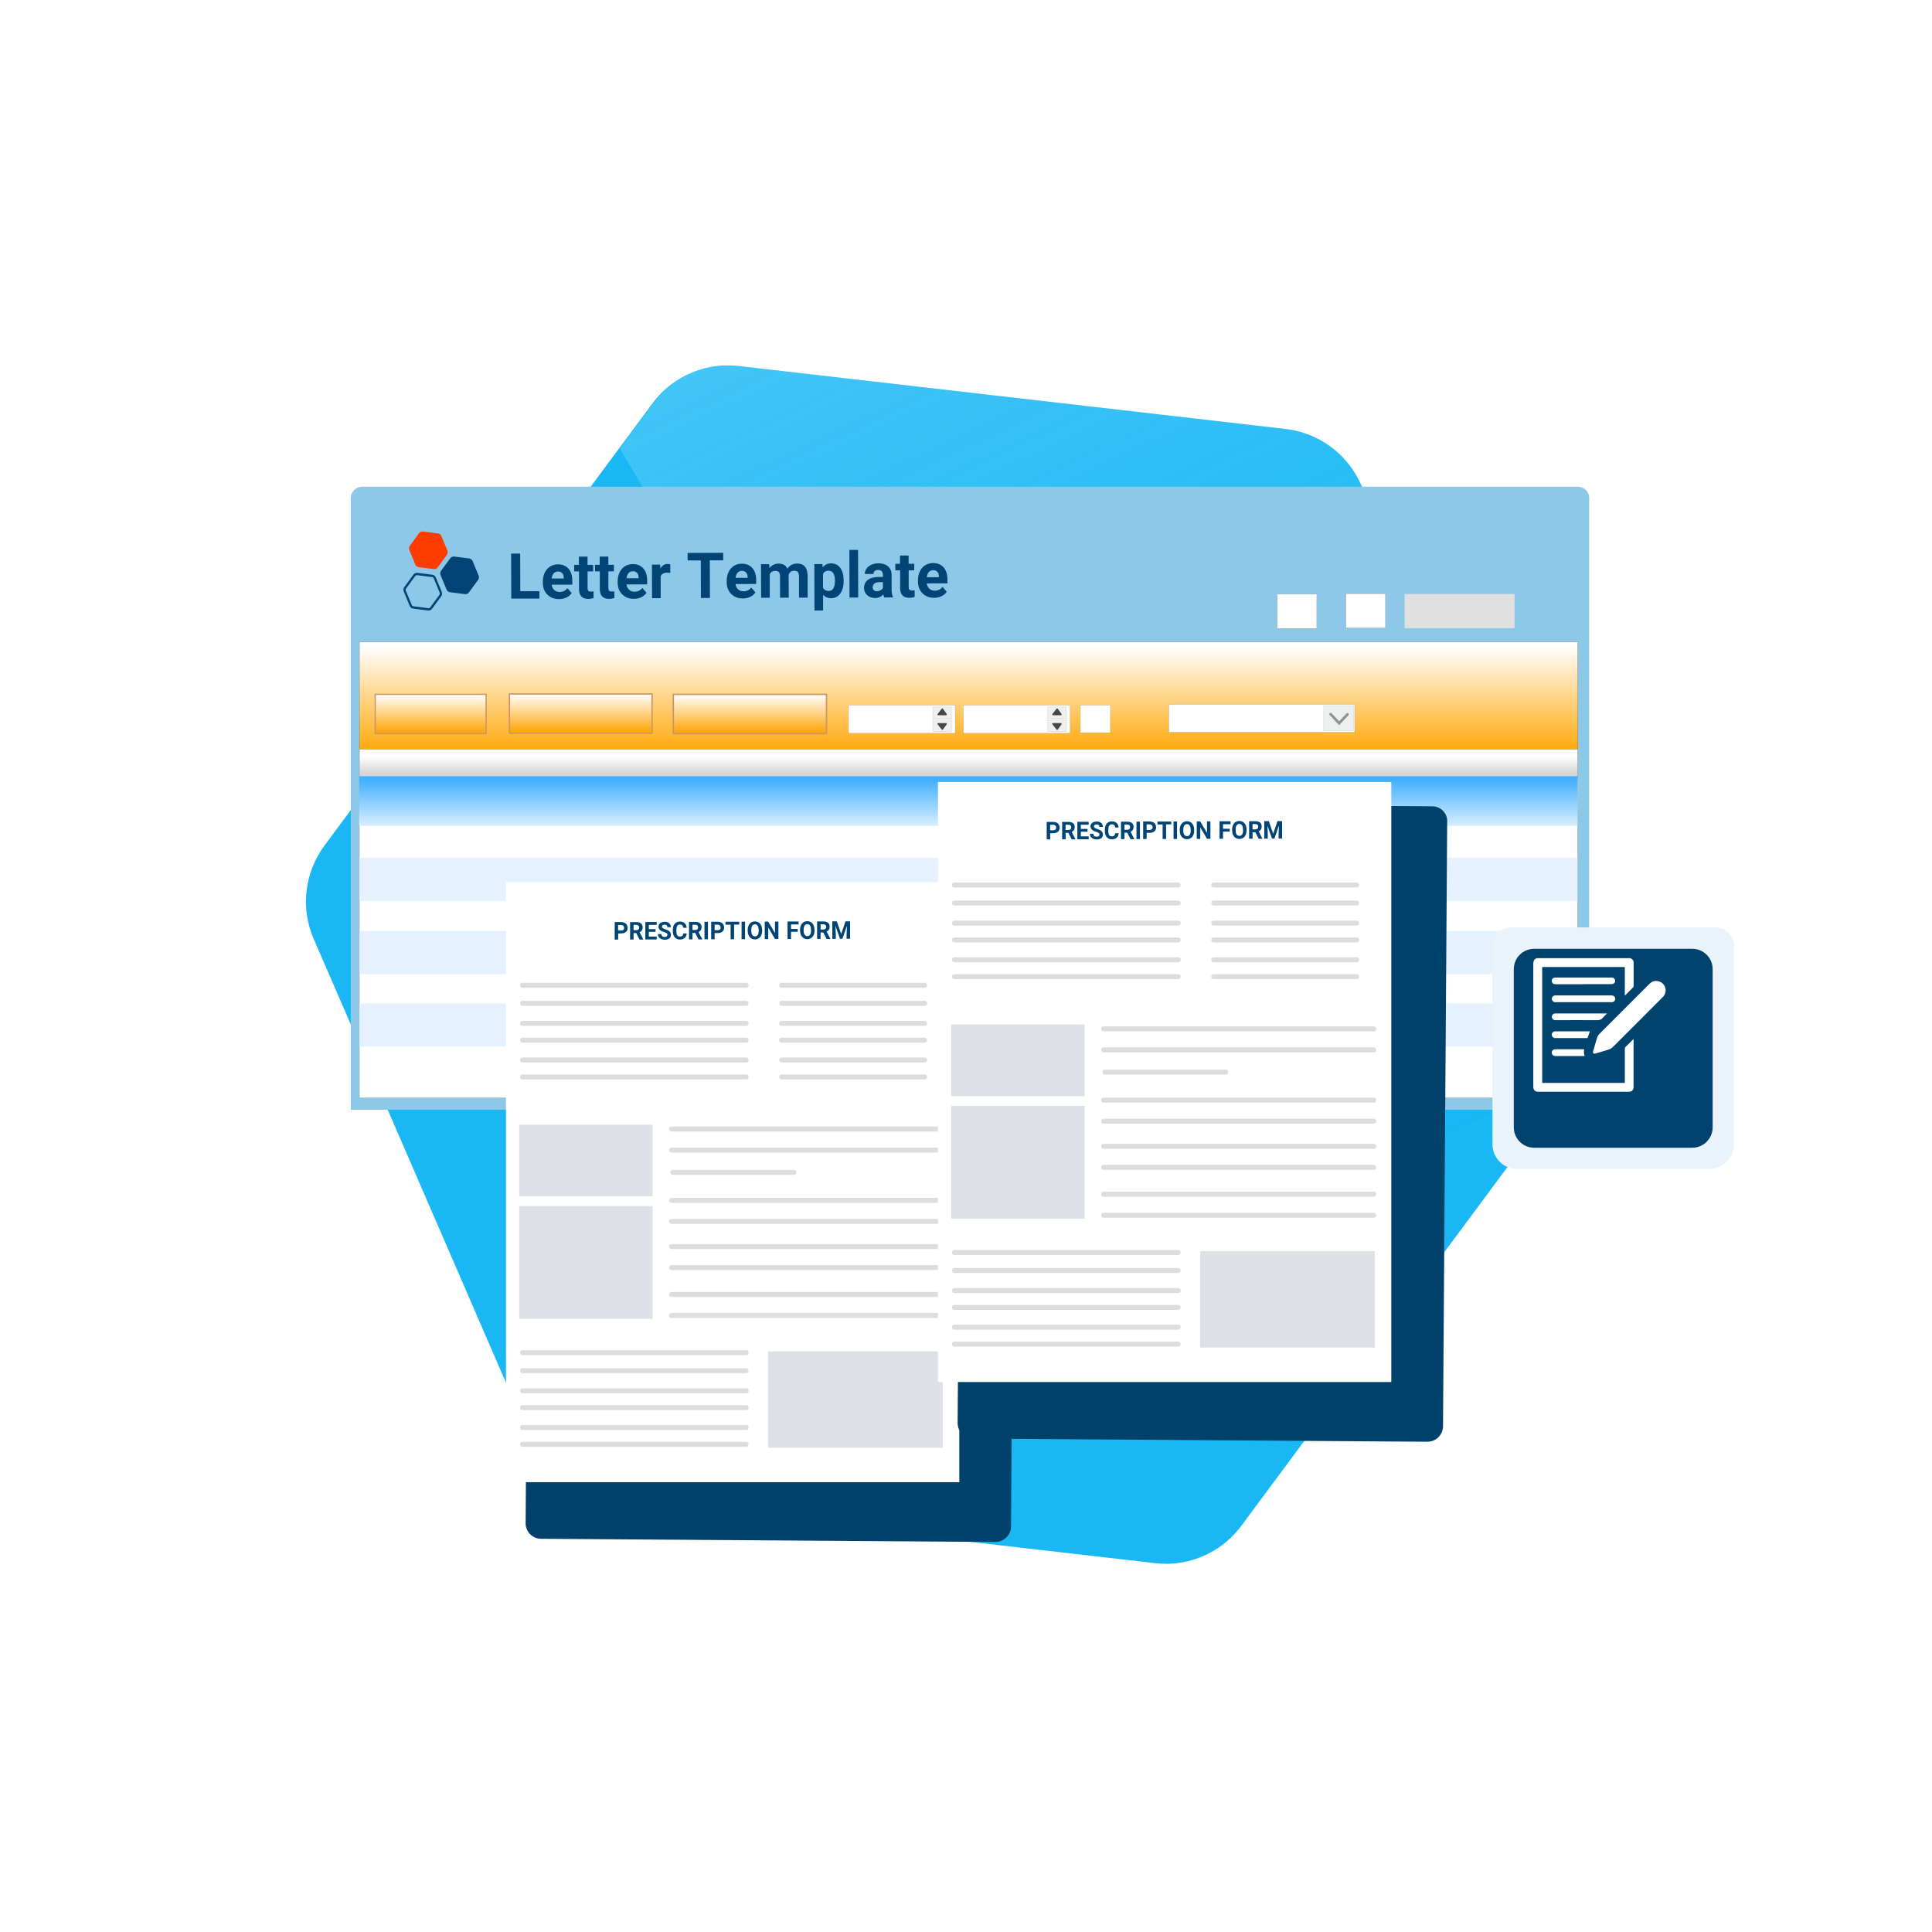 <?xml version="1.0" encoding="UTF-8"?>
<svg id="New_and_Improved_UI_for_Patient_Master" data-name="New and Improved UI for Patient Master" xmlns="http://www.w3.org/2000/svg" xmlns:xlink="http://www.w3.org/1999/xlink" viewBox="0 0 300 300">
  <defs>
    <style>
      .cls-1 {
        filter: url(#drop-shadow-7);
      }

      .cls-2 {
        stroke-width: .02px;
      }

      .cls-2, .cls-3, .cls-4, .cls-5, .cls-6, .cls-7, .cls-8, .cls-9, .cls-10, .cls-11, .cls-12, .cls-13 {
        stroke-miterlimit: 10;
      }

      .cls-2, .cls-3, .cls-5, .cls-6, .cls-8, .cls-10, .cls-11, .cls-13 {
        stroke: #909295;
      }

      .cls-2, .cls-11 {
        fill: #eeefef;
      }

      .cls-14 {
        fill: url(#linear-gradient);
        opacity: .25;
      }

      .cls-14, .cls-15, .cls-16, .cls-17, .cls-18, .cls-19, .cls-20, .cls-21, .cls-22, .cls-23, .cls-24, .cls-25, .cls-26, .cls-27, .cls-28, .cls-29, .cls-30 {
        stroke-width: 0px;
      }

      .cls-15 {
        filter: url(#drop-shadow-2);
      }

      .cls-15, .cls-3, .cls-5, .cls-8, .cls-24, .cls-10, .cls-13 {
        fill: #fff;
      }

      .cls-16 {
        fill: #474747;
      }

      .cls-3 {
        stroke-width: .03px;
      }

      .cls-17 {
        fill: #004576;
      }

      .cls-4 {
        fill: url(#linear-gradient-7);
        stroke-width: .22px;
      }

      .cls-4, .cls-7, .cls-12 {
        stroke: #ca9768;
      }

      .cls-18 {
        filter: url(#drop-shadow-5);
      }

      .cls-18, .cls-30 {
        fill: #00426b;
      }

      .cls-31 {
        filter: url(#drop-shadow-4);
      }

      .cls-5 {
        stroke-width: .04px;
      }

      .cls-19 {
        fill: #e0e0e0;
      }

      .cls-6 {
        fill: url(#linear-gradient-3);
        stroke-width: .06px;
      }

      .cls-20 {
        fill: #00436e;
      }

      .cls-7 {
        fill: url(#linear-gradient-6);
        stroke-width: .21px;
      }

      .cls-21 {
        fill: #e6f1ff;
      }

      .cls-32 {
        filter: url(#drop-shadow-3);
      }

      .cls-22 {
        fill: #eaf3f9;
      }

      .cls-23 {
        fill: #ddd;
      }

      .cls-8 {
        stroke-width: .04px;
      }

      .cls-25 {
        fill: #8ec8e8;
      }

      .cls-9 {
        fill: url(#linear-gradient-2);
        stroke: #742f00;
        stroke-width: .03px;
      }

      .cls-10 {
        stroke-width: .04px;
      }

      .cls-11 {
        stroke-linecap: round;
        stroke-width: .41px;
      }

      .cls-26 {
        fill: #dee0e8;
      }

      .cls-12 {
        fill: url(#linear-gradient-5);
        stroke-width: .19px;
      }

      .cls-27 {
        fill: #00b0f4;
        opacity: .9;
      }

      .cls-28 {
        fill: url(#linear-gradient-4);
      }

      .cls-13 {
        stroke-width: .03px;
      }

      .cls-29 {
        fill: #ff3c00;
      }

      .cls-30 {
        filter: url(#drop-shadow-6);
      }
    </style>
    <filter id="drop-shadow-2" filterUnits="userSpaceOnUse">
      <feOffset dx="0" dy="6.22"/>
      <feGaussianBlur result="blur" stdDeviation="6.22"/>
      <feFlood flood-color="#000" flood-opacity=".1"/>
      <feComposite in2="blur" operator="in"/>
      <feComposite in="SourceGraphic"/>
    </filter>
    <filter id="drop-shadow-3" filterUnits="userSpaceOnUse">
      <feOffset dx="0" dy="0"/>
      <feGaussianBlur result="blur-2" stdDeviation="6.22"/>
      <feFlood flood-color="#000" flood-opacity=".25"/>
      <feComposite in2="blur-2" operator="in"/>
      <feComposite in="SourceGraphic"/>
    </filter>
    <linearGradient id="linear-gradient" x1="-2110.82" y1="-2449.64" x2="-2026.02" y2="-2263.56" gradientTransform="translate(2265.39 2441.04) rotate(-.65)" gradientUnits="userSpaceOnUse">
      <stop offset="0" stop-color="#fff"/>
      <stop offset="1" stop-color="#00b0f4" stop-opacity="0"/>
    </linearGradient>
    <filter id="drop-shadow-4" filterUnits="userSpaceOnUse">
      <feOffset dx="3.18" dy="3.18"/>
      <feGaussianBlur result="blur-3" stdDeviation="2.12"/>
      <feFlood flood-color="#000" flood-opacity=".15"/>
      <feComposite in2="blur-3" operator="in"/>
      <feComposite in="SourceGraphic"/>
    </filter>
    <linearGradient id="linear-gradient-2" x1="147.22" y1="64.08" x2="147.22" y2="140.93" gradientUnits="userSpaceOnUse">
      <stop offset=".43" stop-color="#fff"/>
      <stop offset=".65" stop-color="orange"/>
      <stop offset="1" stop-color="#ffa200"/>
    </linearGradient>
    <linearGradient id="linear-gradient-3" x1="147.22" y1="113.16" x2="147.22" y2="117.61" gradientUnits="userSpaceOnUse">
      <stop offset=".24" stop-color="#fff"/>
      <stop offset=".84" stop-color="#d6d6d6"/>
    </linearGradient>
    <linearGradient id="linear-gradient-4" x1="147.18" y1="127.1" x2="147.18" y2="116.16" gradientUnits="userSpaceOnUse">
      <stop offset=".01" stop-color="#fff"/>
      <stop offset=".84" stop-color="#43b0ff"/>
    </linearGradient>
    <linearGradient id="linear-gradient-5" x1="63.69" y1="104.64" x2="63.69" y2="110.74" gradientUnits="userSpaceOnUse">
      <stop offset="0" stop-color="#fff"/>
      <stop offset="1" stop-color="#ffa200"/>
    </linearGradient>
    <linearGradient id="linear-gradient-6" x1="86.99" y1="104.58" x2="86.99" y2="110.67" xlink:href="#linear-gradient-5"/>
    <linearGradient id="linear-gradient-7" x1="113.27" x2="113.27" y2="110.74" xlink:href="#linear-gradient-5"/>
    <filter id="drop-shadow-5" filterUnits="userSpaceOnUse">
      <feOffset dx="5.86" dy="5.86"/>
      <feGaussianBlur result="blur-4" stdDeviation="4.19"/>
      <feFlood flood-color="#000" flood-opacity=".15"/>
      <feComposite in2="blur-4" operator="in"/>
      <feComposite in="SourceGraphic"/>
    </filter>
    <filter id="drop-shadow-6" filterUnits="userSpaceOnUse">
      <feOffset dx="5.86" dy="5.86"/>
      <feGaussianBlur result="blur-5" stdDeviation="4.19"/>
      <feFlood flood-color="#000" flood-opacity=".15"/>
      <feComposite in2="blur-5" operator="in"/>
      <feComposite in="SourceGraphic"/>
    </filter>
    <filter id="drop-shadow-7" filterUnits="userSpaceOnUse">
      <feOffset dx="3.62" dy="3.62"/>
      <feGaussianBlur result="blur-6" stdDeviation="2.41"/>
      <feFlood flood-color="#000" flood-opacity=".15"/>
      <feComposite in2="blur-6" operator="in"/>
      <feComposite in="SourceGraphic"/>
    </filter>
  </defs>
  <g id="Hexagon">
    <path class="cls-15" d="m203.36,53.53l-88.56-10.2c-1.03-.12-2.05-.17-3.08-.15-7.61.08-14.81,3.71-19.41,9.91l-53.12,71.6c-5.22,7.04-6.29,16.32-2.8,24.35l35.45,81.8c3.48,8.04,10.99,13.6,19.69,14.6l88.55,10.19c1.03.12,2.06.18,3.09.16,7.59-.08,14.81-3.71,19.41-9.91l53.12-71.6c5.21-7.03,6.28-16.32,2.8-24.35l-35.45-81.8c-3.49-8.03-10.99-13.6-19.69-14.6Z"/>
    <g class="cls-32">
      <path class="cls-27" d="m243.71,168.23l-50.98,68.73c-1.35,1.81-3.09,3.27-5.06,4.27-1.98,1.01-4.19,1.57-6.43,1.6-.61,0-1.22-.03-1.84-.1l-85.01-9.79c-2.54-.29-4.91-1.25-6.92-2.73-2.05-1.49-3.71-3.53-4.75-5.92l-34.02-78.52c-2.06-4.75-1.42-10.27,1.66-14.44l50.98-68.72c2.68-3.62,6.99-5.82,11.49-5.87.61,0,1.22.02,1.83.09l66.05,7.6,18.97,2.19c5.13.6,9.6,3.91,11.67,8.66l34.02,78.52c2.06,4.75,1.42,10.27-1.66,14.42Z"/>
      <path class="cls-14" d="m243.72,168.15l-49.54,66.78L96.25,69.64l5.2-7.02c2.68-3.62,6.98-5.81,11.48-5.86.61,0,1.22.02,1.83.09l84.95,9.77c5.13.6,9.6,3.91,11.66,8.66l34,78.45c2.06,4.74,1.43,10.26-1.65,14.41Z"/>
    </g>
  </g>
  <g class="cls-31">
    <g id="icon">
      <g>
        <path class="cls-25" d="m53.05,72.4h188.79c.97,0,1.75.79,1.75,1.75v95H51.29v-95c0-.97.79-1.75,1.75-1.75Z"/>
        <rect class="cls-10" x="52.63" y="111.94" width="189.15" height="55.35"/>
        <g>
          <path class="cls-17" d="m71.14,86.2l-.93-2.25c-.09-.22-.29-.38-.52-.41l-2.35-.3c-.23-.03-.46.07-.6.26l-1.43,1.95c-.14.19-.17.45-.08.67l.93,2.25c.09.22.29.38.52.41l2.35.3c.23.03.46-.07.6-.26l1.43-1.95c.14-.19.17-.45.08-.67"/>
          <path class="cls-17" d="m61.54,86.13s.03,0,.04,0l2.35.3c.11.01.2.09.24.19l.93,2.25c.04.1.03.22-.04.31l-1.43,1.95c-.06.08-.15.13-.24.13-.01,0-.03,0-.04,0l-2.35-.3c-.11-.01-.2-.09-.24-.19l-.93-2.25c-.04-.1-.03-.22.04-.31l1.43-1.95c.06-.08.15-.13.24-.13m0-.36c-.2,0-.39.1-.52.27l-1.43,1.95c-.14.19-.17.45-.08.67l.93,2.25c.09.22.29.38.52.41l2.35.3s.05,0,.08,0c.2,0,.39-.1.52-.27l1.43-1.95c.14-.19.17-.45.08-.67l-.93-2.25c-.09-.22-.29-.38-.52-.41l-2.35-.3s-.05,0-.08,0"/>
          <path class="cls-29" d="m66.29,82.31l-.93-2.25c-.09-.22-.29-.38-.52-.41l-2.35-.3c-.23-.03-.46.07-.6.26l-1.43,1.95c-.14.19-.17.45-.08.67l.93,2.25c.09.22.29.38.52.41l2.35.3c.23.03.46-.07.6-.26l1.43-1.95c.14-.19.17-.45.08-.67"/>
        </g>
        <rect class="cls-9" x="52.63" y="96.5" width="189.18" height="17.42"/>
        <g>
          <rect class="cls-13" x="128.58" y="106.32" width="16.56" height="4.35"/>
          <g>
            <rect class="cls-2" x="141.66" y="108.58" width="2.91" height="1.83"/>
            <path class="cls-16" d="m143.83,109.29l-.05.07-.55.75c-.04.06-.13.06-.18,0l-.64-.82c-.06-.08-.01-.19.08-.19h1.24c.09,0,.15.12.09.2Z"/>
            <rect class="cls-2" x="141.66" y="106.58" width="2.91" height="1.83"/>
            <path class="cls-16" d="m143.83,107.69l-.05-.07-.55-.75c-.04-.06-.13-.06-.18,0l-.64.82c-.06.08-.01.19.08.19h1.24c.09,0,.15-.12.09-.2Z"/>
          </g>
        </g>
        <g>
          <rect class="cls-13" x="146.42" y="106.32" width="16.56" height="4.35"/>
          <g>
            <rect class="cls-2" x="159.49" y="108.58" width="2.91" height="1.83"/>
            <path class="cls-16" d="m161.66,109.29l-.05.07-.55.75c-.04.06-.13.06-.18,0l-.64-.82c-.06-.08-.01-.19.08-.19h1.24c.09,0,.15.12.09.2Z"/>
            <rect class="cls-2" x="159.49" y="106.58" width="2.91" height="1.83"/>
            <path class="cls-16" d="m161.66,107.69l-.05-.07-.55-.75c-.04-.06-.13-.06-.18,0l-.64.82c-.06.08-.01.19.08.19h1.24c.09,0,.15-.12.09-.2Z"/>
          </g>
        </g>
        <rect class="cls-6" x="52.63" y="113.16" width="189.18" height="4.45"/>
        <rect class="cls-28" x="52.58" y="117.35" width="189.19" height="7.71"/>
        <rect class="cls-21" x="52.65" y="130.02" width="189.12" height="6.71"/>
        <rect class="cls-21" x="52.65" y="141.37" width="189.12" height="6.71"/>
        <rect class="cls-21" x="52.65" y="152.62" width="189.12" height="6.71"/>
        <rect class="cls-12" x="55.08" y="104.64" width="17.22" height="6.1"/>
        <rect class="cls-7" x="75.92" y="104.58" width="22.15" height="6.1"/>
        <rect class="cls-4" x="101.37" y="104.64" width="23.79" height="6.1"/>
        <rect class="cls-3" x="164.58" y="106.32" width="4.66" height="4.27"/>
        <rect class="cls-8" x="195.15" y="89.09" width="6.14" height="5.31"/>
        <rect class="cls-8" x="205.82" y="89.01" width="6.14" height="5.31"/>
        <rect class="cls-19" x="214.93" y="89.06" width="17.07" height="5.31"/>
        <g>
          <rect class="cls-5" x="178.31" y="106.18" width="28.87" height="4.35"/>
          <rect class="cls-2" x="202.36" y="106.41" width="4.66" height="3.88"/>
          <polyline class="cls-11" points="203.44 107.71 204.76 109.12 206.05 107.75"/>
        </g>
      </g>
    </g>
    <g>
      <path class="cls-17" d="m77.61,88.62h2.97s0,1.15,0,1.15h-4.37s-.02-6.99-.02-6.99h1.4s.02,5.84.02,5.84Z"/>
      <path class="cls-17" d="m83.62,89.85c-.74,0-1.34-.23-1.81-.7-.47-.47-.7-1.09-.7-1.87v-.13c0-.52.09-.99.29-1.4s.47-.73.83-.96c.36-.22.77-.34,1.23-.34.69,0,1.23.22,1.63.67.4.45.6,1.08.6,1.91v.57s-3.21.01-3.21.01c.04.34.18.61.4.82s.5.31.83.31c.52,0,.92-.2,1.21-.59l.67.76c-.2.29-.47.53-.82.69-.34.17-.73.25-1.15.25Zm-.17-4.28c-.27,0-.48.09-.65.28-.17.19-.27.46-.32.8h1.88v-.12c0-.31-.09-.55-.25-.72s-.38-.25-.66-.25Z"/>
      <path class="cls-17" d="m88.05,83.25v1.28s.87,0,.87,0v1.02s-.86,0-.86,0v2.6c0,.19.04.33.12.41.07.08.21.12.41.12.15,0,.28-.01.4-.04v1.05c-.26.08-.53.13-.81.13-.95,0-1.43-.49-1.45-1.47v-2.8s-.75,0-.75,0v-1.02s.73,0,.73,0v-1.28s1.34,0,1.34,0Z"/>
      <path class="cls-17" d="m91.28,83.24v1.28s.87,0,.87,0v1.02s-.86,0-.86,0v2.6c0,.19.04.33.12.41.07.08.21.12.41.12.15,0,.28-.01.4-.04v1.05c-.26.08-.53.13-.81.13-.95,0-1.43-.49-1.45-1.47v-2.8s-.75,0-.75,0v-1.02s.73,0,.73,0v-1.28s1.34,0,1.34,0Z"/>
      <path class="cls-17" d="m95.24,89.81c-.74,0-1.34-.23-1.81-.7s-.7-1.09-.7-1.87v-.13c0-.52.09-.99.29-1.4.19-.41.47-.73.83-.96.36-.22.77-.34,1.23-.34.69,0,1.23.22,1.63.67s.6,1.08.6,1.91v.57s-3.21.01-3.21.01c.04.34.18.61.4.82.22.21.5.31.83.31.52,0,.92-.2,1.22-.59l.66.76c-.2.3-.47.53-.82.69-.34.17-.73.25-1.15.25Zm-.17-4.28c-.27,0-.48.09-.65.28-.17.19-.27.46-.32.8h1.88v-.12c0-.31-.09-.55-.25-.72s-.38-.25-.66-.25Z"/>
      <path class="cls-17" d="m100.9,85.79c-.18-.03-.34-.04-.49-.04-.51,0-.84.18-1,.54v3.41s-1.34,0-1.34,0l-.02-5.21h1.27s.04.62.04.62c.27-.48.64-.72,1.12-.72.15,0,.29.02.42.06v1.34Z"/>
      <path class="cls-17" d="m109.12,83.83h-2.08s.02,5.84.02,5.84h-1.4s-.02-5.83-.02-5.83h-2.05s0-1.16,0-1.16l5.53-.02v1.17Z"/>
      <path class="cls-17" d="m112.17,89.75c-.74,0-1.34-.23-1.81-.7-.47-.47-.7-1.09-.7-1.87v-.13c0-.52.09-.99.29-1.4.19-.41.47-.73.83-.96s.77-.34,1.23-.34c.69,0,1.23.22,1.63.67.4.45.6,1.08.6,1.91v.57s-3.21.01-3.21.01c.04.34.18.61.4.82.22.2.5.31.83.31.52,0,.92-.2,1.21-.59l.66.76c-.2.29-.47.53-.82.69-.34.17-.73.25-1.15.25Zm-.17-4.28c-.27,0-.48.09-.65.28s-.27.46-.32.8h1.88s0-.12,0-.12c0-.31-.09-.55-.25-.72-.16-.17-.38-.25-.66-.25Z"/>
      <path class="cls-17" d="m116.26,84.44l.04.58c.36-.45.84-.68,1.45-.68.65,0,1.1.26,1.34.79.35-.53.86-.8,1.51-.8.55,0,.96.16,1.22.49.27.33.4.82.41,1.48v3.32s-1.34,0-1.34,0v-3.32c-.01-.29-.07-.51-.18-.65s-.31-.2-.59-.2c-.4,0-.68.2-.84.6l.02,3.58h-1.35s-.01-3.31-.01-3.31c0-.3-.06-.52-.17-.65-.12-.13-.31-.2-.59-.2-.38,0-.66.17-.83.49v3.68s-1.34,0-1.34,0l-.02-5.21h1.26Z"/>
      <path class="cls-17" d="m127.82,87.05c0,.8-.17,1.44-.52,1.93-.35.48-.83.73-1.43.73-.51,0-.92-.18-1.24-.54v2.45s-1.34,0-1.34,0l-.02-7.21h1.25s.05.5.05.5c.33-.4.75-.61,1.28-.61.62,0,1.11.23,1.45.71.35.47.52,1.13.52,1.96v.07Zm-1.35-.1c0-.48-.09-.86-.25-1.12-.17-.26-.41-.39-.73-.39-.42,0-.71.17-.87.5v2.13c.17.34.47.51.89.51.64,0,.96-.55.96-1.64Z"/>
      <path class="cls-17" d="m130.08,89.6h-1.35s-.02-7.39-.02-7.39h1.35s.02,7.39.02,7.39Z"/>
      <path class="cls-17" d="m134.12,89.58c-.06-.12-.11-.28-.14-.47-.32.38-.75.57-1.27.57-.5,0-.9-.14-1.23-.44s-.49-.67-.49-1.11c0-.55.2-.98.59-1.27s.97-.45,1.72-.45h.62s0-.3,0-.3c0-.24-.06-.43-.18-.58-.12-.14-.31-.22-.57-.21-.23,0-.41.06-.53.17-.13.11-.19.27-.19.46h-1.35c0-.3.09-.58.27-.83.18-.26.43-.46.76-.61s.7-.22,1.11-.22c.62,0,1.12.16,1.48.48.37.32.55.77.55,1.36v2.26c.01.49.08.87.21,1.12v.08h-1.36Zm-1.12-.96c.2,0,.38-.05.55-.14.17-.09.29-.21.37-.37v-.89s-.51,0-.51,0c-.67,0-1.03.24-1.08.73v.08c0,.17.06.32.17.43.12.11.28.17.49.17Z"/>
      <path class="cls-17" d="m137.91,83.08v1.28s.87,0,.87,0v1.02s-.86,0-.86,0v2.6c0,.19.04.33.12.41.07.08.21.12.41.12.15,0,.28-.01.4-.04v1.05c-.26.08-.53.13-.81.13-.95,0-1.43-.49-1.45-1.47v-2.8s-.75,0-.75,0v-1.02s.73,0,.73,0v-1.28s1.34,0,1.34,0Z"/>
      <path class="cls-17" d="m141.87,89.65c-.74,0-1.34-.23-1.81-.7-.47-.47-.7-1.09-.7-1.87v-.13c0-.52.09-.99.29-1.4.19-.41.47-.73.83-.96.36-.22.77-.34,1.23-.34.69,0,1.23.22,1.63.67.4.45.6,1.08.6,1.91v.57s-3.21.01-3.21.01c.04.34.18.61.4.82.22.2.5.31.83.31.52,0,.92-.2,1.21-.59l.66.76c-.2.29-.47.53-.82.69-.34.17-.73.25-1.15.25Zm-.17-4.28c-.27,0-.48.09-.65.28s-.27.46-.32.8h1.88s0-.12,0-.12c0-.31-.09-.55-.25-.72-.16-.17-.38-.25-.66-.25Z"/>
    </g>
  </g>
  <g>
    <path class="cls-18" d="m151.78,137.24l-.65,93.94c-.02,1.33-1.1,2.4-2.43,2.39l-5.07-.03-65.48-.46c-1.33,0-2.4-1.1-2.39-2.43l.66-93.84c0-1.33,1.1-2.4,2.43-2.4l7.59.05,63.06.44c1.27.02,2.3,1.06,2.29,2.33Z"/>
    <g>
      <rect class="cls-24" x="78.57" y="136.99" width="70.39" height="93.17"/>
      <g>
        <path class="cls-17" d="m95.99,144.94v.96s-.54,0-.54,0v-2.72s1.02,0,1.02,0c.2,0,.37.04.52.11.15.08.27.18.35.32.08.14.12.29.12.47,0,.27-.09.48-.26.63-.17.15-.42.23-.73.23h-.48Zm0-.45h.48c.14,0,.25-.04.33-.11s.11-.17.11-.3c0-.13-.04-.24-.11-.32s-.18-.12-.32-.13h-.5s0,.85,0,.85Z"/>
        <path class="cls-17" d="m98.81,144.89h-.43s0,1,0,1h-.54s0-2.71,0-2.71h.98c.31,0,.55.07.72.21.17.14.25.34.25.61,0,.19-.04.34-.12.46s-.2.22-.35.3l.57,1.11v.03h-.58s-.5-.99-.5-.99Zm-.43-.45h.44c.14,0,.24-.04.32-.11.07-.07.11-.17.11-.3s-.04-.23-.11-.3c-.07-.07-.18-.11-.32-.11h-.44s0,.82,0,.82Z"/>
        <path class="cls-17" d="m101.79,144.7h-1.04s0,.73,0,.73h1.22s0,.45,0,.45h-1.76s0-2.71,0-2.71h1.76s0,.45,0,.45h-1.22s0,.65,0,.65h1.04s0,.43,0,.43Z"/>
        <path class="cls-17" d="m103.65,145.16c0-.11-.04-.19-.11-.24-.07-.06-.2-.12-.39-.18-.19-.06-.34-.12-.45-.18-.3-.17-.45-.39-.45-.67,0-.15.04-.28.12-.39.08-.12.2-.21.34-.27.15-.06.32-.1.51-.1.19,0,.36.03.5.1.15.07.26.17.34.3.08.13.12.27.12.44h-.54c0-.12-.04-.22-.12-.29-.08-.07-.18-.1-.32-.1-.13,0-.24.03-.31.09-.07.06-.11.13-.11.23,0,.09.04.16.13.22.09.06.21.12.38.17.31.09.53.21.68.35.14.14.21.32.21.53,0,.24-.08.42-.26.55-.17.13-.41.2-.7.2-.2,0-.39-.04-.55-.11s-.29-.18-.38-.31c-.09-.13-.13-.29-.13-.46h.54c0,.3.18.45.52.45.13,0,.23-.03.3-.08.07-.05.11-.13.11-.23Z"/>
        <path class="cls-17" d="m106.63,144.95c-.02.29-.12.52-.31.69-.19.17-.44.25-.75.25-.34,0-.6-.12-.8-.35-.2-.23-.29-.55-.29-.96v-.17c0-.26.04-.49.13-.69.09-.2.22-.35.38-.46.17-.11.36-.16.58-.16.3,0,.55.08.74.25.19.17.29.4.32.71h-.54c-.01-.17-.06-.3-.14-.38-.08-.08-.21-.12-.37-.12-.18,0-.32.07-.41.2-.09.13-.13.34-.14.62v.21c0,.29.05.51.13.64.09.13.22.2.41.2.17,0,.29-.04.38-.12s.13-.2.14-.37h.54Z"/>
        <path class="cls-17" d="m107.96,144.86h-.43s0,1,0,1h-.54s0-2.71,0-2.71h.98c.31,0,.55.07.72.21.17.14.25.34.25.61,0,.19-.04.34-.12.46s-.2.22-.35.3l.57,1.11v.03h-.58s-.5-.99-.5-.99Zm-.43-.45h.44c.14,0,.24-.04.32-.11.07-.07.11-.17.11-.3s-.04-.23-.11-.3c-.07-.07-.18-.11-.32-.11h-.44s0,.82,0,.82Z"/>
        <path class="cls-17" d="m109.93,145.85h-.54s0-2.71,0-2.71h.54s0,2.71,0,2.71Z"/>
        <path class="cls-17" d="m110.97,144.89v.96s-.54,0-.54,0v-2.72s1.02,0,1.02,0c.2,0,.37.04.52.11.15.07.27.18.35.32.08.14.12.29.12.47,0,.27-.09.48-.26.63-.18.15-.42.23-.73.23h-.48Zm0-.45h.49c.14,0,.25-.04.33-.11.08-.07.11-.17.11-.3,0-.13-.04-.24-.12-.32-.08-.08-.18-.12-.31-.13h-.5s0,.85,0,.85Z"/>
        <path class="cls-17" d="m114.8,143.57h-.81s0,2.27,0,2.27h-.54s0-2.26,0-2.26h-.8s0-.45,0-.45h2.14s0,.45,0,.45Z"/>
        <path class="cls-17" d="m115.69,145.83h-.54s0-2.71,0-2.71h.54s0,2.71,0,2.71Z"/>
        <path class="cls-17" d="m118.35,144.52c0,.27-.04.5-.14.71-.09.2-.22.36-.39.47-.17.11-.37.17-.59.17-.22,0-.41-.05-.58-.16-.17-.11-.3-.26-.4-.46s-.14-.43-.15-.69v-.13c0-.27.04-.5.14-.71.09-.2.22-.36.39-.47s.37-.17.58-.17c.22,0,.42.05.59.16.17.11.3.26.4.47s.14.44.14.7v.12Zm-.55-.12c0-.28-.05-.5-.15-.65-.1-.15-.24-.22-.42-.22-.18,0-.32.07-.42.22-.1.15-.15.36-.15.64v.13c0,.28.05.49.15.65.1.15.24.23.43.23.18,0,.32-.07.42-.22.1-.15.15-.36.15-.65v-.13Z"/>
        <path class="cls-17" d="m120.89,145.81h-.54s-1.06-1.78-1.06-1.78v1.79s-.54,0-.54,0v-2.72s.53,0,.53,0l1.06,1.79v-1.79s.53,0,.53,0v2.72Z"/>
        <path class="cls-17" d="m123.87,144.69h-1.04s0,1.11,0,1.11h-.54s0-2.71,0-2.71h1.71s0,.45,0,.45h-1.17s0,.71,0,.71h1.04s0,.45,0,.45Z"/>
        <path class="cls-17" d="m126.48,144.49c0,.27-.04.5-.14.7-.09.2-.22.36-.39.47-.17.11-.37.17-.59.17-.22,0-.41-.05-.58-.16-.17-.11-.3-.26-.4-.46-.09-.2-.14-.43-.15-.69v-.13c0-.27.04-.5.14-.71.09-.2.22-.36.39-.47.17-.11.37-.17.58-.17.22,0,.42.05.59.16.17.11.3.26.4.47.09.2.14.44.14.7v.12Zm-.55-.12c0-.28-.05-.5-.15-.65-.1-.15-.24-.22-.42-.22-.18,0-.32.07-.42.22-.1.15-.15.36-.15.64v.13c0,.28.05.49.15.64.1.15.24.23.43.23.18,0,.32-.07.42-.22.1-.15.15-.36.15-.64v-.13Z"/>
        <path class="cls-17" d="m127.85,144.79h-.43s0,1,0,1h-.54s0-2.71,0-2.71h.98c.31,0,.55.07.72.21.17.14.25.34.25.61,0,.19-.04.34-.12.46s-.2.22-.35.3l.57,1.11v.03h-.58s-.5-.99-.5-.99Zm-.43-.45h.44c.14,0,.24-.04.32-.11.07-.07.11-.17.11-.3s-.04-.23-.11-.3c-.07-.07-.18-.11-.32-.11h-.44s0,.82,0,.82Z"/>
        <path class="cls-17" d="m129.94,143.06l.68,1.97.67-1.97h.71s0,2.71,0,2.71h-.54s0-.74,0-.74l.05-1.28-.7,2.03h-.37s-.72-2.02-.72-2.02l.06,1.28v.74s-.54,0-.54,0v-2.72s.7,0,.7,0Z"/>
      </g>
      <g>
        <g>
          <path class="cls-23" d="m104.44,181.66h18.85c.19,0,.35.16.35.35v.07c0,.19-.16.35-.35.35h-18.85c-.19,0-.35-.16-.35-.35v-.07c0-.19.16-.35.35-.35Z"/>
          <rect class="cls-23" x="103.9" y="178.2" width="42.71" height=".77" rx=".35" ry=".35"/>
          <rect class="cls-23" x="103.9" y="174.93" width="42.71" height=".77" rx=".35" ry=".35"/>
          <rect class="cls-23" x="103.9" y="189.27" width="42.71" height=".77" rx=".35" ry=".35"/>
          <path class="cls-23" d="m104.25,186.01h42.01c.19,0,.35.16.35.35v.07c0,.19-.16.35-.35.35h-42.01c-.19,0-.35-.16-.35-.35v-.07c0-.19.16-.35.35-.35Z"/>
          <path class="cls-23" d="m104.25,196.44h42.01c.19,0,.35.16.35.35v.07c0,.19-.16.35-.35.35h-42.01c-.19,0-.35-.16-.35-.35v-.07c0-.19.16-.35.35-.35Z"/>
          <rect class="cls-23" x="103.9" y="193.18" width="42.71" height=".77" rx=".35" ry=".35"/>
          <rect class="cls-23" x="103.9" y="203.88" width="42.71" height=".77" rx=".35" ry=".35"/>
          <path class="cls-23" d="m104.25,200.62h42.01c.19,0,.35.16.35.35v.07c0,.19-.16.35-.35.35h-42.01c-.19,0-.35-.16-.35-.35v-.07c0-.19.16-.35.35-.35Z"/>
          <path class="cls-23" d="m121.34,152.61h22.27c.19,0,.35.16.35.35v.07c0,.19-.16.35-.35.35h-22.27c-.19,0-.35-.16-.35-.35v-.07c0-.19.16-.35.35-.35Z"/>
          <rect class="cls-23" x="121" y="155.41" width="22.97" height=".77" rx=".35" ry=".35"/>
          <path class="cls-23" d="m121.34,158.52h22.27c.19,0,.35.16.35.35v.07c0,.19-.16.35-.35.35h-22.27c-.19,0-.35-.16-.35-.35v-.07c0-.19.16-.35.35-.35Z"/>
          <path class="cls-23" d="m121.34,161.13h22.27c.19,0,.35.16.35.35v.07c0,.19-.16.35-.35.35h-22.27c-.19,0-.35-.16-.35-.35v-.07c0-.19.16-.35.35-.35Z"/>
          <path class="cls-23" d="m121.34,164.21h22.27c.19,0,.35.16.35.35v.07c0,.19-.16.35-.35.35h-22.27c-.19,0-.35-.16-.35-.35v-.07c0-.19.16-.35.35-.35Z"/>
          <path class="cls-23" d="m121.34,166.84h22.27c.19,0,.35.16.35.35v.07c0,.19-.16.35-.35.35h-22.27c-.19,0-.35-.16-.35-.35v-.07c0-.19.16-.35.35-.35Z"/>
          <path class="cls-23" d="m81.1,152.61h34.8c.19,0,.35.16.35.35v.07c0,.19-.16.35-.35.35h-34.8c-.19,0-.35-.16-.35-.35v-.07c0-.19.16-.35.35-.35Z"/>
          <rect class="cls-23" x="80.75" y="155.41" width="35.49" height=".77" rx=".35" ry=".35"/>
          <path class="cls-23" d="m81.1,158.52h34.8c.19,0,.35.16.35.35v.07c0,.19-.16.35-.35.35h-34.8c-.19,0-.35-.16-.35-.35v-.07c0-.19.16-.35.35-.35Z"/>
          <path class="cls-23" d="m81.1,161.13h34.8c.19,0,.35.16.35.35v.07c0,.19-.16.35-.35.35h-34.8c-.19,0-.35-.16-.35-.35v-.07c0-.19.16-.35.35-.35Z"/>
          <path class="cls-23" d="m81.1,164.21h34.8c.19,0,.35.16.35.35v.07c0,.19-.16.35-.35.35h-34.8c-.19,0-.35-.16-.35-.35v-.07c0-.19.16-.35.35-.35Z"/>
          <path class="cls-23" d="m81.1,166.84h34.8c.19,0,.35.16.35.35v.07c0,.19-.16.35-.35.35h-34.8c-.19,0-.35-.16-.35-.35v-.07c0-.19.16-.35.35-.35Z"/>
          <path class="cls-23" d="m81.1,209.66h34.8c.19,0,.35.16.35.35v.07c0,.19-.16.35-.35.35h-34.8c-.19,0-.35-.16-.35-.35v-.07c0-.19.16-.35.35-.35Z"/>
          <rect class="cls-23" x="80.75" y="212.46" width="35.49" height=".77" rx=".35" ry=".35"/>
          <path class="cls-23" d="m81.1,215.58h34.8c.19,0,.35.16.35.35v.07c0,.19-.16.35-.35.35h-34.8c-.19,0-.35-.16-.35-.35v-.07c0-.19.16-.35.35-.35Z"/>
          <path class="cls-23" d="m81.1,218.19h34.8c.19,0,.35.16.35.35v.07c0,.19-.16.35-.35.35h-34.8c-.19,0-.35-.16-.35-.35v-.07c0-.19.16-.35.35-.35Z"/>
          <path class="cls-23" d="m81.1,221.27h34.8c.19,0,.35.16.35.35v.07c0,.19-.16.35-.35.35h-34.8c-.19,0-.35-.16-.35-.35v-.07c0-.19.16-.35.35-.35Z"/>
          <path class="cls-23" d="m81.1,223.89h34.8c.19,0,.35.16.35.35v.07c0,.19-.16.35-.35.35h-34.8c-.19,0-.35-.16-.35-.35v-.07c0-.19.16-.35.35-.35Z"/>
        </g>
        <g>
          <rect class="cls-26" x="80.62" y="174.64" width="20.72" height="11.13"/>
          <rect class="cls-26" x="80.62" y="187.28" width="20.72" height="17.5"/>
        </g>
        <rect class="cls-26" x="119.27" y="209.84" width="27.12" height="14.97"/>
      </g>
    </g>
  </g>
  <g>
    <path class="cls-30" d="m218.86,121.68l-.65,93.94c-.02,1.33-1.1,2.4-2.43,2.39l-5.07-.03-65.48-.46c-1.33,0-2.4-1.1-2.39-2.43l.66-93.84c0-1.33,1.1-2.4,2.43-2.4l7.59.05,63.06.44c1.27.02,2.3,1.06,2.29,2.33Z"/>
    <g>
      <rect class="cls-24" x="145.65" y="121.43" width="70.39" height="93.17"/>
      <g>
        <path class="cls-17" d="m163.07,129.38v.96s-.54,0-.54,0v-2.72s1.02,0,1.02,0c.2,0,.37.04.52.11.15.08.27.18.35.32s.12.29.12.47c0,.27-.09.48-.26.63-.18.15-.42.23-.73.23h-.48Zm0-.45h.49c.14,0,.25-.04.33-.11.07-.07.11-.17.11-.3,0-.13-.04-.24-.12-.32-.08-.08-.18-.12-.32-.13h-.5s0,.85,0,.85Z"/>
        <path class="cls-17" d="m165.9,129.33h-.43s0,1,0,1h-.54s0-2.71,0-2.71h.98c.31,0,.55.07.72.21.17.14.25.34.25.61,0,.19-.04.34-.11.46-.08.12-.2.22-.35.3l.57,1.11v.03h-.58s-.5-.99-.5-.99Zm-.43-.45h.44c.14,0,.24-.04.32-.11.07-.07.11-.17.11-.3,0-.13-.04-.23-.11-.3-.07-.07-.18-.11-.33-.11h-.44s0,.82,0,.82Z"/>
        <path class="cls-17" d="m168.87,129.14h-1.04s0,.73,0,.73h1.22s0,.45,0,.45h-1.76s0-2.71,0-2.71h1.76s0,.45,0,.45h-1.22s0,.65,0,.65h1.04s0,.43,0,.43Z"/>
        <path class="cls-17" d="m170.73,129.59c0-.11-.04-.19-.11-.24-.07-.06-.2-.12-.39-.18-.19-.06-.34-.12-.45-.18-.3-.17-.45-.39-.45-.67,0-.15.04-.28.12-.39.08-.12.19-.21.34-.27.15-.06.32-.1.51-.1.19,0,.36.03.5.1.15.07.26.17.34.3.08.13.12.27.12.44h-.54c0-.12-.04-.22-.12-.29-.08-.07-.18-.1-.32-.1-.13,0-.24.03-.31.09-.07.06-.11.13-.11.23,0,.09.04.16.13.22.09.06.21.12.38.17.31.09.53.21.68.35.14.14.21.32.21.53,0,.24-.08.42-.26.55-.17.13-.4.2-.7.2-.2,0-.39-.04-.55-.11-.17-.08-.29-.18-.38-.31-.09-.13-.13-.29-.13-.46h.54c0,.3.17.45.52.45.13,0,.23-.03.3-.08.07-.05.11-.13.11-.23Z"/>
        <path class="cls-17" d="m173.71,129.39c-.02.29-.12.52-.31.69-.19.17-.44.25-.75.25-.34,0-.6-.12-.8-.35-.2-.23-.29-.55-.29-.96v-.17c0-.26.04-.49.13-.69s.21-.35.38-.46.36-.16.58-.16c.3,0,.55.08.73.25.19.17.29.4.32.71h-.54c-.01-.17-.06-.3-.14-.38-.08-.08-.21-.12-.37-.12-.18,0-.32.07-.41.2-.09.13-.13.34-.14.62v.21c0,.29.04.51.13.64.09.14.22.2.41.2.17,0,.29-.04.38-.12.08-.08.13-.2.14-.37h.54Z"/>
        <path class="cls-17" d="m175.04,129.3h-.43s0,1,0,1h-.54s0-2.71,0-2.71h.98c.31,0,.55.07.72.21.17.14.25.34.25.61,0,.19-.04.34-.11.46-.08.12-.2.22-.35.3l.57,1.11v.03h-.58s-.5-.99-.5-.99Zm-.43-.45h.44c.14,0,.24-.04.32-.11.07-.07.11-.17.11-.3,0-.13-.04-.23-.11-.3-.07-.07-.18-.11-.33-.11h-.44s0,.82,0,.82Z"/>
        <path class="cls-17" d="m177.01,130.29h-.54s0-2.71,0-2.71h.54s0,2.71,0,2.71Z"/>
        <path class="cls-17" d="m178.05,129.32v.96s-.54,0-.54,0v-2.72s1.02,0,1.02,0c.2,0,.37.04.52.11s.27.18.35.32c.08.14.12.29.12.47,0,.27-.09.48-.26.63-.18.15-.42.23-.73.23h-.48Zm0-.45h.49c.14,0,.25-.04.33-.11.07-.07.11-.17.11-.3,0-.13-.04-.24-.12-.32-.08-.08-.18-.12-.32-.13h-.5s0,.85,0,.85Z"/>
        <path class="cls-17" d="m181.88,128.01h-.81s0,2.27,0,2.27h-.54s0-2.26,0-2.26h-.8s0-.45,0-.45h2.14s0,.45,0,.45Z"/>
        <path class="cls-17" d="m182.77,130.27h-.54s0-2.71,0-2.71h.54s0,2.71,0,2.71Z"/>
        <path class="cls-17" d="m185.43,128.96c0,.27-.04.5-.13.71-.09.2-.22.36-.39.47-.17.11-.37.17-.59.17-.22,0-.41-.05-.58-.16-.17-.11-.3-.26-.4-.46-.1-.2-.14-.43-.15-.69v-.13c0-.27.04-.5.14-.71.09-.2.22-.36.39-.47.17-.11.37-.17.58-.17.22,0,.42.05.59.16.17.11.3.26.4.47.09.2.14.44.14.7v.12Zm-.55-.12c0-.28-.05-.5-.15-.65-.1-.15-.24-.22-.42-.22-.18,0-.32.07-.42.22-.1.15-.15.36-.15.64v.13c0,.28.05.49.15.65.1.15.24.23.43.23.18,0,.32-.07.42-.22.1-.15.15-.36.15-.65v-.13Z"/>
        <path class="cls-17" d="m187.97,130.25h-.54s-1.06-1.78-1.06-1.78v1.79s-.54,0-.54,0v-2.72s.53,0,.53,0l1.06,1.79v-1.79s.53,0,.53,0v2.72Z"/>
        <path class="cls-17" d="m190.95,129.13h-1.04s0,1.11,0,1.11h-.54s0-2.71,0-2.71h1.71s0,.45,0,.45h-1.17s0,.71,0,.71h1.04s0,.45,0,.45Z"/>
        <path class="cls-17" d="m193.56,128.93c0,.27-.04.5-.13.7-.09.2-.22.36-.39.47-.17.11-.37.17-.59.17-.22,0-.41-.05-.58-.16-.17-.11-.3-.26-.4-.46-.1-.2-.14-.43-.15-.69v-.13c0-.27.04-.5.14-.71.09-.2.22-.36.39-.47.17-.11.37-.17.58-.17.22,0,.42.05.59.16.17.11.3.26.4.47.09.2.14.44.14.7v.12Zm-.55-.12c0-.28-.05-.5-.15-.65-.1-.15-.24-.22-.42-.22-.18,0-.32.07-.42.22-.1.15-.15.36-.15.64v.13c0,.28.05.49.15.64.1.15.24.23.43.23.18,0,.32-.07.42-.22.1-.15.15-.36.15-.64v-.13Z"/>
        <path class="cls-17" d="m194.93,129.23h-.43s0,1,0,1h-.54s0-2.71,0-2.71h.98c.31,0,.55.07.72.21.17.14.25.34.25.61,0,.19-.04.34-.11.46-.08.12-.2.22-.35.3l.57,1.11v.03h-.58s-.5-.99-.5-.99Zm-.43-.45h.44c.14,0,.24-.04.32-.11s.11-.17.11-.3c0-.13-.04-.23-.11-.3-.07-.07-.18-.11-.33-.11h-.44s0,.82,0,.82Z"/>
        <path class="cls-17" d="m197.02,127.5l.68,1.97.67-1.97h.71s0,2.71,0,2.71h-.54s0-.74,0-.74l.05-1.28-.7,2.03h-.37s-.72-2.02-.72-2.02l.06,1.28v.74s-.54,0-.54,0v-2.72s.7,0,.7,0Z"/>
      </g>
      <g>
        <g>
          <path class="cls-23" d="m171.52,166.09h18.85c.19,0,.35.16.35.35v.07c0,.19-.16.35-.35.35h-18.85c-.19,0-.35-.16-.35-.35v-.07c0-.19.16-.35.35-.35Z"/>
          <rect class="cls-23" x="170.99" y="162.64" width="42.71" height=".77" rx=".35" ry=".35"/>
          <rect class="cls-23" x="170.99" y="159.37" width="42.71" height=".77" rx=".35" ry=".35"/>
          <rect class="cls-23" x="170.99" y="173.71" width="42.71" height=".77" rx=".35" ry=".35"/>
          <path class="cls-23" d="m171.33,170.44h42.01c.19,0,.35.16.35.35v.07c0,.19-.16.35-.35.35h-42.01c-.19,0-.35-.16-.35-.35v-.07c0-.19.16-.35.35-.35Z"/>
          <path class="cls-23" d="m171.33,180.88h42.01c.19,0,.35.16.35.35v.07c0,.19-.16.35-.35.35h-42.01c-.19,0-.35-.16-.35-.35v-.07c0-.19.16-.35.35-.35Z"/>
          <rect class="cls-23" x="170.99" y="177.61" width="42.71" height=".77" rx=".35" ry=".35"/>
          <rect class="cls-23" x="170.99" y="188.32" width="42.71" height=".77" rx=".35" ry=".35"/>
          <path class="cls-23" d="m171.33,185.05h42.01c.19,0,.35.16.35.35v.07c0,.19-.16.35-.35.35h-42.01c-.19,0-.35-.16-.35-.35v-.07c0-.19.16-.35.35-.35Z"/>
          <path class="cls-23" d="m188.43,137.04h22.27c.19,0,.35.16.35.35v.07c0,.19-.16.35-.35.35h-22.27c-.19,0-.35-.16-.35-.35v-.07c0-.19.16-.35.35-.35Z"/>
          <rect class="cls-23" x="188.08" y="139.84" width="22.97" height=".77" rx=".35" ry=".35"/>
          <path class="cls-23" d="m188.43,142.96h22.27c.19,0,.35.16.35.35v.07c0,.19-.16.35-.35.35h-22.27c-.19,0-.35-.16-.35-.35v-.07c0-.19.16-.35.35-.35Z"/>
          <path class="cls-23" d="m188.43,145.57h22.27c.19,0,.35.16.35.35v.07c0,.19-.16.35-.35.35h-22.27c-.19,0-.35-.16-.35-.35v-.07c0-.19.16-.35.35-.35Z"/>
          <path class="cls-23" d="m188.43,148.65h22.27c.19,0,.35.16.35.35v.07c0,.19-.16.35-.35.35h-22.27c-.19,0-.35-.16-.35-.35v-.07c0-.19.16-.35.35-.35Z"/>
          <path class="cls-23" d="m188.43,151.27h22.27c.19,0,.35.16.35.35v.07c0,.19-.16.35-.35.35h-22.27c-.19,0-.35-.16-.35-.35v-.07c0-.19.16-.35.35-.35Z"/>
          <path class="cls-23" d="m148.18,137.04h34.8c.19,0,.35.16.35.35v.07c0,.19-.16.35-.35.35h-34.8c-.19,0-.35-.16-.35-.35v-.07c0-.19.16-.35.35-.35Z"/>
          <rect class="cls-23" x="147.84" y="139.84" width="35.49" height=".77" rx=".35" ry=".35"/>
          <path class="cls-23" d="m148.18,142.96h34.8c.19,0,.35.16.35.35v.07c0,.19-.16.35-.35.35h-34.8c-.19,0-.35-.16-.35-.35v-.07c0-.19.16-.35.35-.35Z"/>
          <path class="cls-23" d="m148.18,145.57h34.8c.19,0,.35.16.35.35v.07c0,.19-.16.35-.35.35h-34.8c-.19,0-.35-.16-.35-.35v-.07c0-.19.16-.35.35-.35Z"/>
          <path class="cls-23" d="m148.18,148.65h34.8c.19,0,.35.16.35.35v.07c0,.19-.16.35-.35.35h-34.8c-.19,0-.35-.16-.35-.35v-.07c0-.19.16-.35.35-.35Z"/>
          <path class="cls-23" d="m148.18,151.27h34.8c.19,0,.35.16.35.35v.07c0,.19-.16.35-.35.35h-34.8c-.19,0-.35-.16-.35-.35v-.07c0-.19.16-.35.35-.35Z"/>
          <path class="cls-23" d="m148.18,194.1h34.8c.19,0,.35.16.35.35v.07c0,.19-.16.35-.35.35h-34.8c-.19,0-.35-.16-.35-.35v-.07c0-.19.16-.35.35-.35Z"/>
          <rect class="cls-23" x="147.84" y="196.9" width="35.49" height=".77" rx=".35" ry=".35"/>
          <path class="cls-23" d="m148.18,200.01h34.8c.19,0,.35.16.35.35v.07c0,.19-.16.35-.35.35h-34.8c-.19,0-.35-.16-.35-.35v-.07c0-.19.16-.35.35-.35Z"/>
          <path class="cls-23" d="m148.18,202.63h34.8c.19,0,.35.16.35.35v.07c0,.19-.16.35-.35.35h-34.8c-.19,0-.35-.16-.35-.35v-.07c0-.19.16-.35.35-.35Z"/>
          <path class="cls-23" d="m148.18,205.7h34.8c.19,0,.35.16.35.35v.07c0,.19-.16.35-.35.35h-34.8c-.19,0-.35-.16-.35-.35v-.07c0-.19.16-.35.35-.35Z"/>
          <path class="cls-23" d="m148.18,208.33h34.8c.19,0,.35.16.35.35v.07c0,.19-.16.35-.35.35h-34.8c-.19,0-.35-.16-.35-.35v-.07c0-.19.16-.35.35-.35Z"/>
        </g>
        <g>
          <rect class="cls-26" x="147.71" y="159.08" width="20.72" height="11.13"/>
          <rect class="cls-26" x="147.71" y="171.72" width="20.72" height="17.5"/>
        </g>
        <rect class="cls-26" x="186.35" y="194.28" width="27.12" height="14.97"/>
      </g>
    </g>
  </g>
  <g class="cls-1">
    <path class="cls-22" d="m265.63,143.3v30.76c0,2.12-1.72,3.85-3.85,3.85h-29.8c-2.13,0-3.85-1.73-3.85-3.85v-30.76c0-1.61,1.3-2.91,2.91-2.91h31.69c1.61,0,2.91,1.3,2.91,2.91Z"/>
    <path class="cls-20" d="m262.32,146.88v24.55c0,1.74-1.41,3.17-3.17,3.17h-24.54c-1.76,0-3.17-1.43-3.17-3.17v-24.55c0-1.76,1.41-3.17,3.17-3.17h24.54c1.76,0,3.17,1.41,3.17,3.17Z"/>
  </g>
  <g id="ppejvZ">
    <g>
      <path class="cls-24" d="m253.12,148.78c.26.09.46.23.53.52.02.08.02.16.02.24,0,1.2,0,2.4,0,3.59,0,.06-.02.13-.06.17-.41.42-.82.83-1.24,1.24-.01.01-.03.03-.07.06v-4.44h-12.83v17.99h12.83v-.16c0-1.72,0-3.45,0-5.17,0-.1.03-.17.1-.24.39-.38.77-.76,1.15-1.14.03-.03.06-.06.11-.11,0,.06,0,.1,0,.14,0,2.44,0,4.88,0,7.31,0,.47-.28.75-.75.75-4.69,0-9.37,0-14.06,0-.48,0-.76-.28-.76-.77,0-6.37,0-12.74,0-19.1,0-.43.13-.74.55-.88h14.48Z"/>
      <path class="cls-24" d="m258.65,153.74c-.02.41-.14.74-.39,1.02-.03.03-.05.06-.08.08-2.56,2.56-5.12,5.12-7.67,7.68-.24.24-.51.4-.83.49-.66.2-1.31.39-1.97.59-.15.04-.27.02-.32-.09-.03-.06-.05-.15-.03-.22.21-.71.42-1.42.63-2.13.08-.27.24-.49.44-.69,2.57-2.57,5.13-5.14,7.7-7.7.4-.4.88-.55,1.43-.39.55.15.9.52,1.04,1.08.03.11.03.22.04.29Z"/>
      <path class="cls-24" d="m245.88,155.62c-1.46,0-2.91,0-4.37,0-.22,0-.39-.1-.49-.3-.09-.19-.07-.38.06-.55.11-.14.26-.2.44-.2.5,0,.99,0,1.49,0,2.41,0,4.82,0,7.22,0,.33,0,.56.2.58.49.02.31-.22.55-.53.56-.64,0-1.28,0-1.92,0-.83,0-1.65,0-2.48,0Z"/>
      <path class="cls-24" d="m245.88,152.83c-1.47,0-2.93,0-4.4,0-.23,0-.41-.12-.49-.33-.08-.2-.03-.42.13-.57.11-.1.24-.14.39-.14,1.64,0,3.28,0,4.92,0,1.28,0,2.55,0,3.83,0,.24,0,.44.13.51.34.08.22.02.45-.17.58-.1.07-.24.11-.36.11-1.46,0-2.91,0-4.37,0Z"/>
      <path class="cls-24" d="m249.55,157.36c-.24.24-.48.45-.68.69-.23.28-.5.36-.86.36-2.17-.02-4.34,0-6.51,0-.22,0-.37-.09-.47-.28-.1-.18-.08-.37.03-.54.11-.15.26-.22.44-.22.46,0,.92,0,1.39,0,2.16,0,4.31,0,6.47,0h.19Z"/>
      <path class="cls-24" d="m246.88,160.15c-.12.34-.23.66-.35.98,0,.03-.05.05-.08.06-.01,0-.03,0-.05,0-1.63,0-3.27,0-4.9,0-.23,0-.39-.1-.49-.3-.09-.19-.07-.38.06-.55.12-.15.28-.2.46-.2.9,0,1.8,0,2.7,0,.84,0,1.68,0,2.52,0,.05,0,.09,0,.13,0Z"/>
      <path class="cls-24" d="m246,162.94c-.08.36-.06.7.07,1.04-.06,0-.11,0-.16,0-1.44,0-2.89,0-4.33,0-.09,0-.17,0-.26-.03-.24-.07-.4-.31-.37-.56.03-.25.24-.45.5-.46.03,0,.06,0,.09,0,1.43,0,2.86,0,4.29,0h.16Z"/>
    </g>
  </g>
</svg>